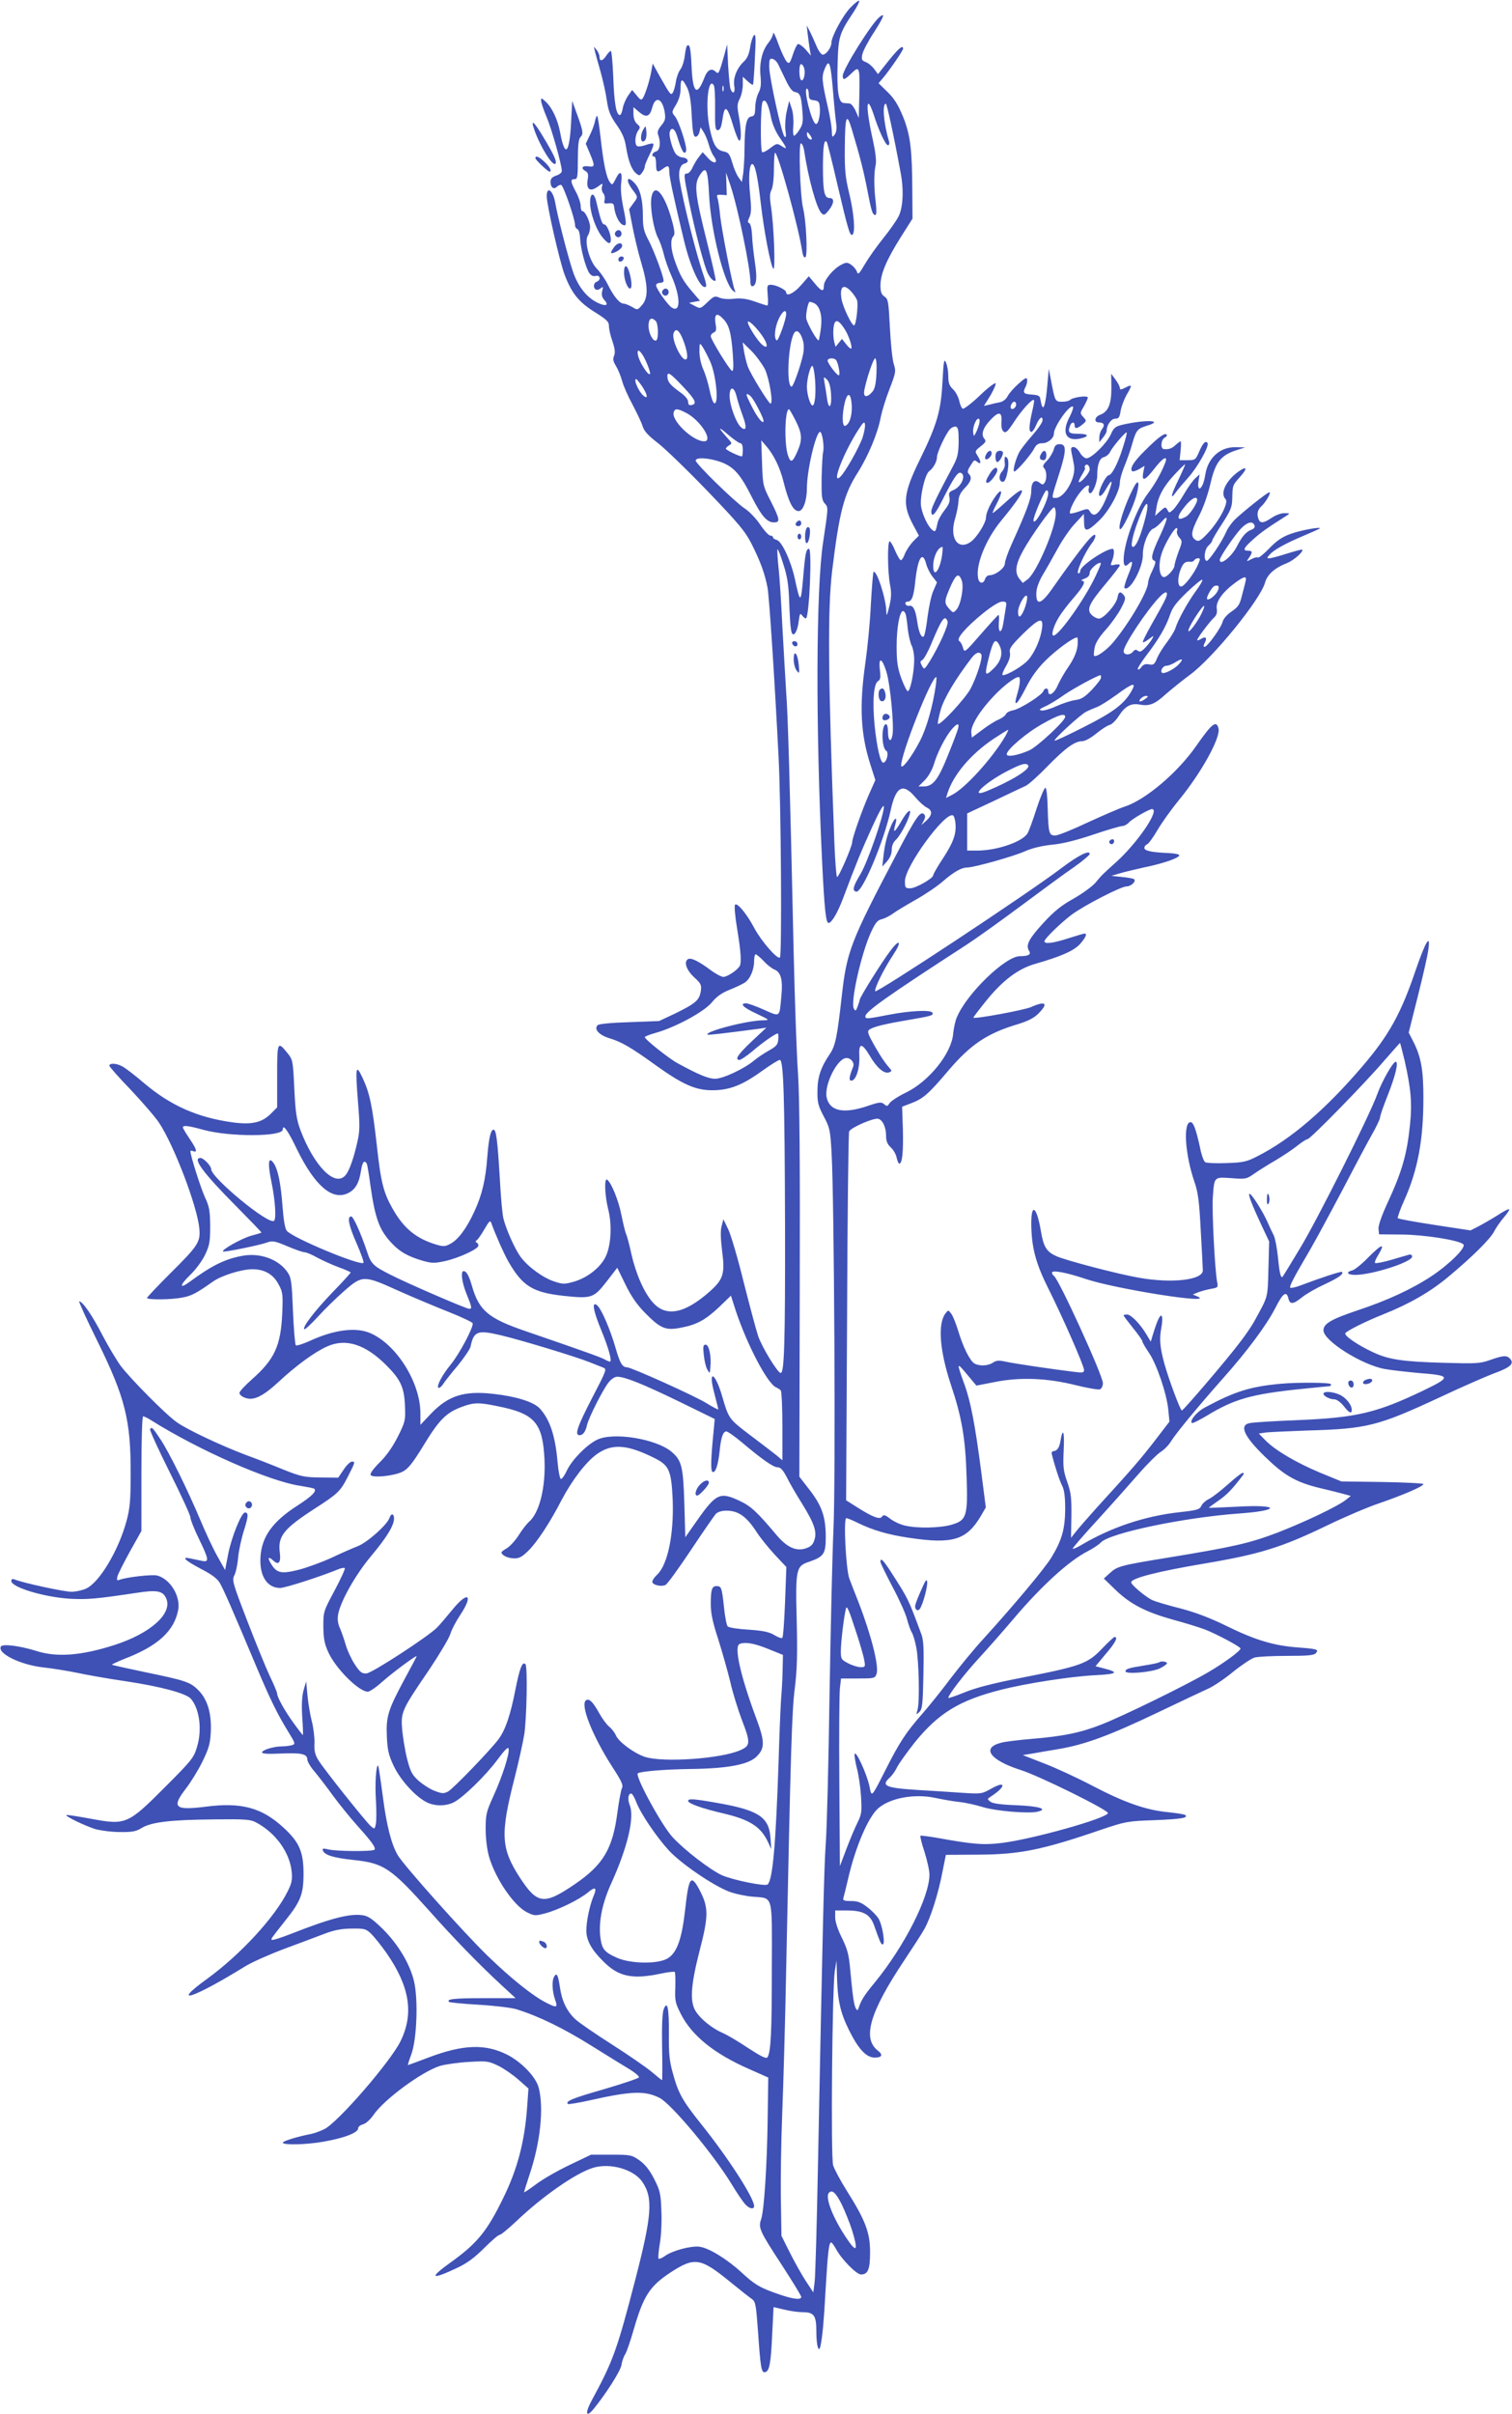 <?xml version="1.0" standalone="no"?>
<!DOCTYPE svg PUBLIC "-//W3C//DTD SVG 20010904//EN"
 "http://www.w3.org/TR/2001/REC-SVG-20010904/DTD/svg10.dtd">
<svg version="1.0" xmlns="http://www.w3.org/2000/svg"
 width="802pt" height="1280pt" viewBox="0 0 802 1280"
 preserveAspectRatio="xMidYMid meet">
<g transform="translate(0,1280) scale(0.1,-0.1)"
fill="#3f51b5" stroke="none">
<path d="M4512 12761 c-41 -42 -102 -155 -102 -188 0 -25 -28 -63 -46 -63 -8
0 -23 21 -34 48 -11 26 -27 61 -35 77 l-16 30 5 -45 c3 -25 8 -61 11 -80 l6
-35 -29 34 c-17 18 -35 30 -40 27 -6 -3 -18 -29 -27 -57 -15 -45 -19 -49 -32
-36 -8 8 -28 50 -44 93 -15 44 -28 69 -28 57 -1 -12 -12 -34 -25 -50 -33 -40
-49 -106 -42 -176 4 -44 2 -66 -11 -90 -9 -18 -17 -52 -17 -77 -1 -38 -4 -45
-22 -48 -25 -4 -34 -46 -35 -176 0 -45 -4 -101 -7 -126 l-7 -45 -18 25 c-10
14 -25 49 -33 78 -14 46 -20 54 -46 59 -39 8 -55 35 -74 124 -24 114 -8 275
22 227 5 -7 8 -64 7 -125 -1 -88 1 -113 12 -113 16 0 21 13 30 75 10 61 25 47
54 -52 12 -40 26 -75 31 -78 13 -8 13 53 -1 129 -10 53 -9 66 5 93 9 18 16 51
16 74 l0 42 25 -23 c14 -13 27 -22 29 -19 2 2 7 65 10 139 6 106 5 132 -5 123
-6 -6 -16 -35 -20 -64 -6 -37 -16 -60 -35 -77 -36 -34 -57 -88 -49 -129 6 -35
-8 -46 -20 -15 -4 9 -9 66 -13 127 l-5 110 -16 -60 c-26 -92 -30 -100 -43 -87
-24 24 -46 13 -63 -33 -39 -100 -61 -77 -67 67 -4 92 -10 119 -24 105 -4 -3
-9 -28 -12 -54 -3 -26 -13 -58 -23 -71 -10 -13 -21 -43 -24 -66 -4 -24 -11
-49 -16 -57 -11 -16 -13 -13 -71 89 l-36 65 -7 -39 c-8 -48 -32 -124 -45 -144
-8 -13 -14 -10 -33 14 l-24 29 -22 -31 c-12 -18 -25 -48 -28 -67 -3 -19 -10
-35 -15 -35 -19 0 -30 61 -35 198 -3 78 -9 142 -13 142 -4 0 -15 -11 -24 -25
-19 -29 -36 -33 -36 -7 0 10 -7 27 -16 38 -15 19 -15 19 -10 -1 2 -11 16 -60
30 -110 14 -49 30 -121 35 -159 8 -55 18 -80 51 -127 31 -44 44 -74 51 -120
12 -73 29 -119 54 -139 15 -13 19 -12 31 5 8 10 14 25 14 32 0 8 12 36 26 64
14 28 23 54 19 57 -3 3 -21 0 -40 -7 -19 -7 -39 -9 -45 -6 -15 9 -12 57 4 81
13 18 13 22 -5 37 -12 11 -19 30 -19 53 l0 36 30 -26 c38 -32 57 -25 70 25 17
63 54 47 66 -27 5 -34 2 -45 -19 -70 -17 -21 -22 -34 -16 -49 15 -40 10 -82
-11 -88 -20 -5 -28 -27 -10 -27 6 0 10 -18 10 -40 0 -43 6 -48 36 -25 28 21
34 18 34 -16 0 -27 24 -140 78 -364 36 -150 93 -268 117 -244 3 3 -2 26 -10
50 -39 109 -109 386 -130 511 -8 50 2 85 27 91 26 7 18 30 -12 32 -12 1 -29
10 -37 21 -16 23 -35 90 -31 111 6 31 26 24 38 -14 20 -66 32 -93 41 -93 5 0
9 7 9 16 0 32 -40 152 -59 176 -19 23 -19 24 5 63 16 28 24 55 24 88 0 54 9
54 36 0 12 -27 20 -72 23 -148 5 -87 9 -110 21 -110 8 0 17 11 20 25 l6 25 16
-25 c9 -14 21 -43 27 -65 6 -22 17 -49 25 -60 32 -43 2 -50 -33 -8 l-24 26
-19 -24 c-11 -13 -26 -39 -34 -56 -8 -18 -21 -33 -29 -33 -20 0 -19 -6 10
-151 31 -154 81 -343 100 -380 15 -29 33 -44 41 -36 2 2 -19 96 -47 208 -62
248 -68 301 -39 347 35 56 44 38 51 -99 9 -190 80 -473 127 -511 14 -11 15
-10 8 7 -14 38 -67 310 -76 390 -4 44 -11 88 -15 97 -5 14 -1 17 22 15 l28 -2
-2 60 -2 60 24 -70 c39 -117 105 -436 105 -507 0 -18 5 -28 12 -26 21 7 25 43
12 128 -7 47 -14 111 -15 144 -2 34 -8 60 -15 63 -9 3 -9 10 1 31 10 21 11 47
4 117 -10 91 -5 165 11 165 15 0 29 -67 45 -205 18 -156 53 -336 67 -350 12
-12 3 233 -13 333 -7 47 -6 68 3 85 7 13 13 59 13 110 0 48 3 87 6 87 16 0
126 -398 144 -523 4 -24 10 -35 17 -31 13 8 4 194 -12 259 -16 63 -25 345 -12
345 6 0 14 -17 17 -37 23 -151 66 -307 92 -333 13 -13 17 -12 39 15 29 37 31
65 4 65 -28 0 -35 35 -35 172 1 106 6 140 20 126 3 -3 28 -101 55 -219 58
-247 68 -281 81 -274 17 11 9 113 -16 217 -21 85 -25 127 -24 238 1 174 9 199
37 105 42 -139 63 -222 82 -320 22 -115 28 -135 43 -135 6 0 7 22 2 68 -10 80
-10 155 0 199 4 20 -1 65 -14 125 -27 121 -36 198 -24 198 5 0 17 -26 27 -57
27 -85 63 -163 76 -163 6 0 9 8 6 18 -29 98 -38 202 -17 202 5 0 42 -168 78
-365 18 -94 13 -187 -12 -235 -10 -19 -45 -70 -79 -112 -34 -42 -78 -104 -98
-138 -31 -53 -37 -59 -43 -40 -4 11 -17 27 -30 36 -21 14 -27 14 -53 0 -42
-21 -92 -82 -92 -111 0 -35 -13 -31 -49 13 l-31 37 -41 -47 c-37 -43 -79 -63
-79 -38 0 13 -54 40 -81 40 -20 0 -21 -4 -17 -55 3 -30 2 -55 -2 -55 -4 0 -33
9 -66 21 -44 15 -73 19 -111 15 -31 -4 -62 -1 -78 6 -23 10 -29 8 -63 -25 -37
-35 -37 -35 -67 -19 l-30 16 29 6 29 5 -41 48 c-48 56 -66 88 -93 165 -22 63
-24 113 -7 130 8 8 7 28 -7 79 -39 146 -95 211 -110 125 -8 -49 11 -164 34
-211 11 -20 24 -58 31 -85 6 -28 25 -82 42 -120 48 -109 49 -195 3 -168 -21
11 -85 102 -85 119 0 7 9 13 20 13 11 0 20 5 20 11 0 23 -50 157 -79 213 -26
49 -31 69 -31 130 0 85 -14 143 -43 174 -41 45 -51 18 -12 -34 30 -40 30 -38
3 -74 l-21 -29 18 -93 c10 -51 30 -137 46 -190 37 -123 38 -187 5 -225 -24
-28 -25 -28 -54 -10 -17 9 -36 17 -44 17 -21 0 -52 37 -83 99 -14 29 -41 68
-59 86 -39 39 -68 144 -48 176 7 10 12 30 12 44 0 30 -26 85 -40 85 -6 0 -10
12 -10 28 0 15 -11 48 -25 74 -30 56 -31 68 -7 68 15 0 17 12 17 105 0 70 4
108 13 117 17 17 16 30 -15 116 l-28 77 -6 -118 c-9 -165 -33 -185 -58 -49
-13 69 -43 133 -80 166 -19 17 -21 18 -21 2 0 -9 13 -48 29 -86 27 -63 81
-254 81 -287 0 -8 -13 -19 -30 -24 -22 -8 -30 -17 -30 -34 0 -28 17 -42 33
-26 6 6 16 11 23 11 11 0 74 -180 74 -213 0 -10 6 -20 13 -22 7 -3 13 -25 14
-50 2 -51 28 -150 48 -182 10 -14 21 -20 35 -16 24 6 29 -22 5 -31 -17 -6 -20
-32 -5 -41 6 -4 18 -1 26 6 13 11 14 9 8 -15 -4 -19 -1 -33 11 -46 25 -27 12
-36 -27 -19 -62 26 -113 88 -141 175 -27 82 -80 289 -92 359 -11 65 -45 91
-45 35 0 -47 68 -345 95 -417 37 -98 76 -146 160 -198 64 -40 75 -51 75 -74 0
-16 8 -52 19 -82 13 -39 15 -60 8 -76 -7 -17 -5 -29 11 -55 11 -18 25 -53 32
-78 6 -25 31 -81 55 -125 23 -44 48 -96 54 -116 8 -26 30 -49 79 -87 37 -28
156 -143 264 -255 170 -177 202 -216 236 -284 45 -89 69 -155 83 -228 9 -48
37 -469 59 -905 13 -254 18 -1045 7 -1057 -13 -12 -98 85 -136 156 -39 74 -90
136 -102 124 -5 -5 0 -63 11 -128 21 -127 24 -184 12 -200 -16 -23 -66 -55
-85 -55 -11 0 -44 18 -73 40 -58 43 -100 64 -115 54 -23 -14 -8 -58 32 -95 38
-35 41 -41 36 -76 -8 -47 -28 -64 -136 -117 l-85 -40 -158 -6 c-98 -3 -161 -9
-168 -16 -21 -21 7 -52 62 -69 63 -19 113 -47 247 -144 141 -101 210 -132 299
-132 90 0 158 26 262 101 46 33 89 60 96 60 20 0 26 -184 28 -887 1 -615 -4
-773 -23 -773 -16 0 -100 137 -120 197 -11 33 -45 161 -76 283 -30 123 -67
248 -81 279 l-27 56 -9 -35 c-7 -24 -6 -65 2 -131 16 -121 7 -152 -62 -214
-135 -121 -236 -141 -306 -60 -46 51 -90 153 -113 256 -11 51 -24 99 -29 108
-4 9 -15 54 -24 99 -15 77 -54 173 -76 187 -16 10 -12 -85 6 -157 22 -86 15
-202 -18 -260 -30 -54 -95 -104 -164 -124 -50 -14 -58 -14 -104 1 -61 20 -141
79 -179 131 -30 41 -77 146 -91 204 -5 19 -14 115 -19 213 -12 199 -19 257
-33 257 -15 0 -25 -43 -33 -140 -9 -126 -28 -206 -70 -296 -41 -89 -86 -149
-128 -170 -25 -14 -37 -14 -71 -4 -108 32 -174 86 -233 190 -49 86 -63 141
-84 334 -24 213 -38 280 -76 361 -36 77 -39 59 -24 -131 10 -121 10 -152 -4
-211 -19 -85 -43 -153 -63 -175 -55 -64 -166 48 -239 241 -20 55 -26 93 -32
219 -7 149 -8 153 -37 189 -52 64 -54 61 -54 -122 l0 -167 -33 -33 c-48 -48
-102 -60 -205 -46 -186 26 -327 89 -467 207 -49 42 -101 82 -117 90 -32 17
-68 18 -68 3 0 -5 51 -63 113 -127 61 -65 130 -144 151 -176 79 -119 202 -442
213 -558 7 -74 -4 -91 -157 -243 -66 -66 -120 -123 -120 -127 0 -11 128 -10
188 2 48 9 73 22 162 85 46 32 151 65 209 65 64 0 111 -27 139 -81 22 -40 23
-53 19 -154 -8 -172 -41 -243 -161 -349 -36 -32 -66 -64 -66 -72 0 -8 12 -19
28 -25 46 -18 94 5 180 84 92 86 192 159 258 188 99 44 202 11 313 -100 76
-76 95 -117 99 -216 3 -77 2 -83 -38 -163 -28 -55 -61 -102 -97 -137 -32 -32
-52 -59 -47 -66 10 -17 126 -5 170 18 29 15 53 45 110 138 82 135 119 173 200
204 67 25 91 26 192 5 198 -39 240 -87 250 -281 7 -150 -27 -287 -84 -334 -9
-8 -33 -38 -52 -68 -18 -29 -47 -60 -63 -70 -16 -9 -29 -19 -29 -22 0 -15 32
-31 65 -32 28 -1 43 7 76 39 46 44 117 152 177 269 56 106 129 202 187 244 81
58 161 53 308 -21 76 -38 88 -65 95 -220 7 -183 -26 -345 -83 -398 -14 -13
-25 -29 -25 -37 0 -17 46 -28 70 -17 10 5 70 88 134 184 64 96 124 183 133
193 10 10 31 17 55 17 65 0 108 -31 163 -116 18 -28 61 -81 94 -117 l62 -66
-7 -186 c-4 -102 -10 -188 -15 -190 -4 -3 -24 4 -43 16 -27 16 -61 23 -136 28
-54 3 -104 11 -110 17 -6 6 -15 53 -20 103 -11 104 -14 111 -40 111 -24 0 -30
-19 -30 -96 0 -48 10 -96 40 -187 21 -67 50 -169 64 -227 13 -58 41 -146 60
-197 48 -124 47 -139 -7 -163 -103 -46 -414 -67 -508 -35 -58 20 -137 79 -152
113 -6 15 -22 35 -35 46 -13 10 -37 42 -53 71 -34 61 -53 80 -70 70 -34 -21
33 -189 139 -354 49 -75 59 -97 51 -112 -5 -10 -16 -68 -24 -128 -25 -194 -75
-278 -225 -381 -166 -113 -200 -108 -295 38 -98 153 -102 227 -25 527 21 83
44 186 51 230 13 89 18 359 6 371 -16 16 -30 -18 -53 -134 -27 -138 -53 -213
-89 -263 -44 -59 -241 -263 -268 -278 -23 -12 -32 -12 -71 3 -25 9 -63 34 -86
54 -35 32 -43 48 -61 117 -11 44 -22 114 -26 155 -7 93 -3 102 143 316 56 84
107 169 113 191 6 21 29 65 51 98 74 111 42 132 -42 28 -31 -38 -67 -80 -81
-94 -50 -49 -343 -240 -373 -242 -24 -2 -34 6 -61 46 -18 27 -40 74 -49 105
-9 31 -23 71 -31 89 -10 21 -14 45 -10 70 11 69 92 213 176 313 82 98 121 161
121 199 0 26 -16 28 -24 3 -12 -37 -119 -132 -170 -151 -28 -11 -90 -38 -138
-61 -48 -22 -126 -51 -172 -63 -95 -24 -119 -19 -150 34 -19 32 -12 38 15 13
28 -25 40 -8 33 45 -11 85 21 125 181 229 129 83 140 94 181 174 39 77 39 78
20 78 -8 0 -28 -19 -43 -42 l-29 -43 -95 1 c-85 1 -103 5 -194 41 -55 23 -145
58 -200 78 -130 49 -311 134 -366 173 -56 38 -246 230 -299 300 -21 29 -65
102 -96 161 -53 104 -106 181 -124 181 -4 0 39 -95 97 -212 147 -298 177 -419
176 -703 0 -142 -4 -183 -22 -250 -42 -155 -143 -325 -214 -358 -19 -9 -55
-17 -79 -17 -38 0 -252 46 -300 65 -12 5 -18 2 -18 -8 0 -33 171 -85 310 -94
92 -5 140 -1 353 31 109 17 140 11 158 -28 37 -80 -82 -187 -276 -249 -175
-56 -306 -66 -415 -30 -84 26 -176 38 -185 23 -22 -36 102 -97 223 -111 48 -5
128 -18 177 -28 50 -11 169 -32 265 -46 186 -28 317 -64 342 -92 47 -54 61
-167 32 -259 -16 -54 -30 -71 -164 -205 -202 -203 -212 -207 -396 -173 -70 13
-129 22 -132 20 -6 -7 96 -56 152 -74 28 -8 87 -16 131 -16 66 -1 86 3 116 21
50 32 158 44 384 46 169 2 194 0 225 -17 102 -55 176 -157 187 -259 4 -44 1
-62 -22 -107 -68 -137 -251 -335 -426 -462 -200 -145 -75 -105 200 65 35 22
130 64 210 94 80 30 178 66 216 81 51 19 90 26 142 26 66 1 74 -1 102 -28 17
-17 54 -63 82 -103 123 -178 145 -321 73 -467 -54 -109 -331 -429 -403 -465
-20 -10 -52 -22 -71 -26 -74 -14 -150 -38 -150 -46 0 -14 126 -11 215 5 114
20 185 48 185 72 0 8 11 16 25 20 15 4 39 25 56 50 57 83 257 230 353 260 28
8 97 18 153 21 96 6 105 4 157 -21 30 -15 78 -48 107 -74 l52 -46 -7 -98 c-13
-182 -51 -329 -127 -483 -86 -177 -139 -241 -280 -342 -117 -84 -103 -94 38
-27 51 24 91 54 141 104 38 38 75 70 82 70 7 0 44 31 84 68 143 137 322 261
413 288 91 27 215 -9 260 -75 58 -85 51 -177 -38 -521 -97 -374 -118 -430
-230 -637 -37 -67 -32 -96 8 -48 65 79 143 201 149 234 3 20 12 46 20 58 8 12
28 71 45 130 52 180 85 231 196 304 128 83 159 78 318 -52 50 -41 101 -81 113
-89 19 -14 22 -28 32 -165 14 -201 18 -227 38 -223 23 4 31 46 38 204 l7 141
56 -13 c31 -8 75 -14 98 -14 61 0 73 -17 73 -103 0 -79 14 -120 23 -71 10 51
17 125 27 309 11 185 17 235 29 235 3 0 15 -16 26 -36 29 -54 108 -134 132
-134 37 0 48 27 48 119 0 103 -25 169 -123 324 -34 54 -67 116 -73 136 -13 45
-5 940 9 1031 l9 55 2 -70 c3 -141 17 -204 65 -301 50 -100 91 -144 136 -144
39 0 45 15 15 38 -82 65 -41 204 141 477 44 66 92 140 106 165 33 57 75 189
97 305 l18 90 169 1 c222 1 339 24 654 132 131 44 140 46 287 51 141 6 176 12
160 27 -4 4 -44 10 -89 15 -118 11 -231 50 -403 140 -82 43 -199 97 -260 120
l-110 43 50 8 c28 5 91 16 140 24 138 23 273 73 522 192 126 60 248 118 273
129 25 11 84 50 130 88 46 37 97 71 114 76 17 5 94 9 172 9 113 0 144 3 154
15 16 19 8 22 -99 30 -127 10 -222 39 -368 110 -91 45 -167 74 -249 96 -65 16
-132 36 -150 44 -32 13 -114 81 -114 95 0 22 142 58 385 99 297 50 413 86 655
203 91 44 215 97 275 117 125 43 235 90 235 102 0 4 -98 9 -217 11 l-218 3
-112 46 c-127 53 -241 120 -292 173 l-34 35 34 5 c19 3 120 7 224 11 316 9
373 23 704 177 119 56 250 113 291 128 81 30 102 49 81 74 -18 21 -36 20 -107
-5 -54 -19 -74 -20 -244 -15 -220 6 -294 17 -377 56 -80 37 -155 88 -147 101
8 13 108 63 201 100 138 55 248 118 344 198 125 104 224 201 245 243 9 18 32
51 50 72 19 22 32 42 29 44 -3 3 -31 -11 -62 -32 -32 -20 -77 -46 -100 -58
l-43 -22 -190 29 c-105 16 -193 32 -196 36 -2 4 13 48 35 96 71 159 101 318
101 542 0 147 -12 217 -54 299 l-24 47 49 195 c27 107 52 217 55 244 13 90
-14 46 -67 -108 -77 -228 -141 -344 -280 -507 -198 -232 -382 -390 -560 -480
-56 -29 -75 -33 -164 -36 -55 -2 -106 0 -113 5 -7 5 -20 40 -27 78 -21 96 -35
134 -50 134 -40 0 -30 -169 20 -315 20 -57 26 -105 34 -260 6 -104 11 -200 11
-211 0 -51 -163 -70 -338 -39 -111 19 -385 91 -438 114 -53 24 -69 49 -83 134
-22 129 -51 152 -51 39 1 -124 23 -208 87 -337 78 -155 193 -417 193 -439 0
-14 -7 -16 -52 -10 -115 14 -319 44 -363 54 -37 8 -50 7 -68 -5 -25 -17 -70
-20 -98 -5 -24 14 -60 85 -87 175 -12 39 -28 79 -37 90 -15 20 -15 20 -30 1
-42 -55 -31 -197 28 -376 59 -175 78 -287 84 -490 7 -209 0 -231 -78 -254 -60
-18 -182 -21 -249 -5 -24 5 -60 22 -78 36 -27 21 -36 23 -43 12 -11 -18 -49
-4 -131 48 l-60 38 5 970 c2 534 7 977 11 986 9 20 128 72 153 67 24 -4 43
-45 43 -91 0 -28 7 -44 25 -61 14 -13 28 -37 31 -55 4 -17 10 -31 14 -31 16 0
22 65 19 183 l-4 119 47 18 c64 24 92 48 197 172 120 141 207 199 371 248 52
16 84 32 107 55 56 56 40 70 -39 35 -37 -16 -297 -64 -305 -56 -2 1 28 40 65
86 89 111 172 174 265 200 139 40 205 70 237 106 29 34 38 54 23 54 -5 0 -43
-11 -86 -25 -81 -26 -127 -32 -127 -16 0 14 86 97 144 141 66 49 262 150 291
150 24 0 52 26 41 38 -4 4 -33 9 -64 12 l-57 6 40 12 c22 7 81 21 130 32 104
21 190 51 190 65 0 6 -27 11 -60 12 -88 4 -125 12 -125 27 0 8 6 16 14 19 8 3
33 37 55 75 22 38 74 111 116 162 118 144 221 331 208 378 -11 45 -35 26 -118
-93 -99 -142 -267 -284 -377 -321 -29 -9 -118 -48 -199 -85 -80 -38 -157 -69
-172 -69 -33 0 -36 12 -40 148 -1 57 -6 103 -12 105 -5 1 -26 -47 -46 -108
-19 -60 -41 -120 -48 -132 -24 -45 -161 -93 -268 -93 l-53 0 0 98 0 99 143 67
c78 37 153 73 167 79 14 6 66 52 115 103 97 99 146 134 185 134 15 0 46 17 74
40 27 22 59 43 71 46 13 3 35 25 50 49 33 51 64 68 111 59 51 -9 79 2 137 55
30 26 88 73 130 104 122 90 373 399 397 488 12 43 51 78 118 104 36 15 89 62
79 71 -1 2 -38 -8 -80 -21 -43 -14 -85 -25 -94 -25 -14 0 -14 2 2 20 24 26 84
59 181 100 43 18 81 35 84 38 11 11 -106 -10 -158 -30 -41 -15 -72 -36 -109
-75 -29 -30 -56 -52 -61 -49 -5 3 -21 -1 -35 -9 -27 -14 -27 -14 -12 8 20 29
19 37 -5 37 -31 0 -24 15 28 61 40 36 71 58 178 126 17 11 16 12 -12 12 -18 1
-47 -10 -68 -24 -43 -29 -61 -31 -70 -9 -11 29 -6 51 15 70 24 22 53 74 42 74
-10 0 -136 -100 -181 -143 -19 -18 -40 -48 -48 -67 -23 -54 -95 -160 -105
-154 -17 10 -9 64 11 81 11 10 20 22 20 27 0 5 24 46 53 90 44 68 52 87 53
130 2 74 1 72 40 116 42 46 39 62 -5 31 -69 -49 -101 -117 -70 -148 17 -17
-32 -112 -91 -176 -41 -44 -51 -50 -67 -41 -29 18 -26 45 15 125 24 45 48 114
62 173 26 114 54 151 135 178 l50 16 -50 1 c-84 2 -148 -57 -162 -146 -3 -21
-10 -46 -15 -55 -15 -31 -27 -20 -21 20 l6 37 -22 -20 c-13 -11 -40 -49 -61
-85 -21 -36 -47 -73 -58 -83 -20 -18 -21 -18 -30 0 -10 17 -12 16 -38 -7 l-27
-25 7 43 c9 61 40 117 99 179 27 29 51 52 53 51 1 -2 -15 -39 -36 -83 -39 -79
-45 -111 -13 -65 10 14 39 48 65 77 50 56 113 167 103 184 -10 15 -25 0 -45
-47 -18 -42 -21 -44 -61 -44 l-42 0 5 50 c3 28 3 50 0 50 -3 0 -15 -9 -26 -19
-20 -19 -37 -25 -63 -22 -19 2 -15 49 4 60 10 5 15 13 11 17 -11 10 -45 -15
-115 -85 -60 -59 -82 -95 -68 -109 3 -4 20 1 36 10 l30 18 -7 -35 c-9 -51 9
-44 59 20 45 59 74 74 57 30 -20 -52 -54 -112 -91 -161 -61 -80 -129 -265
-129 -352 0 -34 8 -40 28 -20 23 23 22 1 -4 -61 -14 -35 -23 -66 -20 -68 26
-26 99 106 98 176 -1 52 29 128 55 138 10 3 30 20 45 37 38 44 34 18 -12 -81
-42 -90 -48 -119 -27 -126 9 -3 6 -16 -10 -51 -13 -25 -23 -54 -23 -64 0 -44
-97 -211 -183 -315 -37 -45 -93 -84 -104 -74 -2 3 -1 22 3 42 4 25 24 57 59
96 29 32 65 83 81 113 24 46 26 56 15 70 -19 23 -28 20 -34 -14 -8 -37 -73
-110 -98 -110 -11 0 -28 9 -39 20 -28 28 -14 59 75 165 41 49 75 93 75 98 0 5
-12 6 -26 3 -23 -6 -25 -4 -19 11 15 34 18 73 6 73 -37 0 -171 -91 -171 -116
0 -8 -4 -14 -10 -14 -16 0 33 110 71 159 11 13 19 31 19 39 0 32 -67 -49 -228
-278 -60 -86 -88 -93 -85 -22 0 22 14 60 34 94 19 31 54 94 79 139 25 46 66
106 92 133 l47 51 1 -42 c0 -56 15 -55 78 5 54 51 112 156 112 205 0 15 11 53
24 85 13 31 32 84 41 117 21 74 28 82 76 97 98 29 1 35 -123 7 -43 -10 -50
-16 -66 -52 -21 -47 -102 -127 -129 -127 -10 0 -26 14 -35 30 -9 17 -25 30
-34 30 -13 0 -15 -6 -10 -32 4 -18 10 -48 13 -66 11 -64 -50 -172 -97 -172
-24 0 -26 -10 22 141 35 112 34 144 -1 144 -19 0 -26 -7 -32 -29 -5 -16 -20
-42 -35 -58 -22 -22 -25 -31 -16 -40 14 -14 16 -57 3 -77 -8 -12 -12 -12 -25
-2 -27 23 -46 6 -46 -41 0 -42 -24 -106 -104 -283 -20 -44 -36 -90 -36 -103 0
-24 -50 -62 -82 -62 -9 0 -20 -9 -23 -20 -9 -28 -32 -25 -37 5 -14 70 42 207
123 305 135 163 148 211 26 100 -36 -33 -68 -60 -71 -60 -3 0 6 21 19 46 31
58 34 90 4 54 -31 -39 -59 -97 -59 -123 0 -30 -51 -111 -84 -132 -67 -44 -111
25 -80 125 9 30 17 72 18 92 1 27 10 46 34 71 33 34 39 56 21 74 -11 11 -7 22
20 62 8 12 12 12 25 2 21 -18 21 2 1 33 -15 23 -14 25 16 49 28 22 31 28 20
41 -19 22 -7 59 34 101 43 46 61 42 57 -12 -2 -25 2 -44 11 -51 12 -10 22 0
55 50 40 62 98 126 106 117 3 -2 -2 -31 -10 -64 -16 -72 -18 -105 -3 -105 5 0
16 15 24 34 17 41 35 55 35 28 0 -11 -25 -47 -55 -81 -30 -34 -61 -74 -69 -89
-20 -38 -36 -102 -26 -102 12 0 89 89 106 123 11 20 22 27 43 27 29 0 61 26
61 51 0 37 83 155 101 143 4 -2 -3 -25 -16 -51 -45 -84 -24 -133 51 -119 54
11 51 26 -5 26 -52 0 -59 7 -45 44 8 20 24 21 24 1 0 -20 13 -19 41 4 23 19
23 20 5 40 -18 20 -18 21 3 56 11 20 21 41 21 47 0 13 -80 2 -95 -13 -5 -5
-24 -9 -41 -9 -37 0 -38 2 -58 107 l-13 68 -8 -90 c-8 -93 -19 -134 -29 -105
-3 8 -6 24 -8 35 -2 16 -12 21 -46 23 -44 3 -49 10 -31 43 5 11 9 28 7 37 -2
13 -12 8 -46 -23 -24 -21 -50 -51 -57 -65 -9 -17 -25 -30 -43 -33 -16 -3 -42
-9 -56 -13 l-27 -6 36 58 c19 33 30 61 25 62 -6 2 -45 -28 -86 -68 -41 -39
-81 -69 -87 -67 -6 2 -15 21 -19 42 -5 21 -19 48 -33 61 -19 18 -25 33 -25 68
0 25 -5 57 -12 73 -10 24 -13 12 -19 -102 -8 -154 -29 -226 -119 -410 -89
-181 -95 -239 -37 -347 l31 -58 -32 -32 c-17 -19 -36 -48 -43 -66 -6 -17 -15
-32 -21 -32 -5 0 -18 23 -30 50 -11 28 -25 50 -29 50 -13 0 -11 -166 2 -231 8
-42 7 -67 -4 -114 -13 -52 -15 -56 -16 -25 -2 69 -52 222 -68 207 -2 -3 -9
-81 -14 -174 -4 -92 -18 -231 -29 -308 -33 -231 -25 -378 27 -540 l26 -81 -33
-74 c-39 -89 -90 -234 -90 -256 0 -21 -70 -184 -80 -184 -4 0 -10 78 -14 173
-34 889 -37 1244 -12 1452 38 311 62 404 136 520 56 89 107 211 122 295 6 30
26 96 46 147 34 88 35 95 22 135 -7 24 -16 110 -20 193 -7 137 -9 150 -29 163
-16 11 -21 24 -21 61 1 60 32 133 108 254 l62 98 -1 147 c-1 219 -10 296 -49
393 -26 63 -46 96 -82 131 l-48 47 24 28 c36 43 106 145 106 155 0 22 -24 2
-76 -63 l-57 -72 -20 27 c-11 15 -31 32 -45 37 -21 8 -24 14 -18 41 3 17 31
70 61 116 53 82 63 109 29 81 -44 -37 -194 -277 -194 -311 0 -25 9 -23 47 14
42 41 44 33 41 -118 l-3 -119 -17 38 c-9 20 -23 37 -30 38 -7 1 -22 2 -33 3
-28 2 -37 63 -32 216 4 136 9 153 85 267 19 29 32 56 29 59 -3 3 -23 -12 -45
-35z m-385 -301 c7 -14 25 -52 41 -85 20 -42 35 -61 49 -63 27 -4 33 -21 39
-102 5 -54 2 -71 -15 -97 -11 -18 -25 -33 -29 -33 -5 0 -7 24 -4 54 2 30 -1
71 -9 92 l-13 39 -13 -55 c-7 -30 -10 -75 -7 -100 5 -34 3 -42 -5 -34 -15 14
-81 316 -81 372 0 36 3 43 17 40 10 -2 23 -14 30 -28z m292 -150 c6 -74 14
-151 17 -170 3 -22 0 -42 -9 -54 -12 -17 -14 -15 -15 22 -1 22 -10 78 -21 124
-32 140 -34 162 -16 204 23 56 31 34 44 -126z m-154 129 c9 -26 -2 -72 -15
-64 -13 8 -13 85 -1 85 5 0 13 -9 16 -21z m-428 -121 c-3 -7 -5 -2 -5 12 0 14
2 19 5 13 2 -7 2 -19 0 -25z m453 -17 c0 -25 4 -30 28 -33 22 -2 28 -9 30 -32
5 -43 -7 -98 -21 -93 -22 7 -67 187 -47 187 5 0 10 -13 10 -29z m-201 -121 c7
-37 25 -78 46 -109 42 -60 43 -67 10 -45 -23 15 -26 14 -59 -11 -19 -15 -39
-25 -43 -22 -11 7 -9 250 2 267 13 21 31 -11 44 -80z m217 -118 c-9 -8 -26 10
-26 26 1 15 2 15 15 -2 8 -11 13 -21 11 -24z m209 -808 c13 -14 27 -35 31 -46
7 -24 -4 -126 -15 -133 -11 -6 -58 92 -67 137 -12 69 10 87 51 42z m-200 -60
c32 -13 47 -62 40 -128 -4 -33 -10 -65 -12 -70 -6 -9 -57 79 -66 113 -5 20 9
91 18 91 2 0 11 -3 20 -6z m-145 -58 c0 -30 -42 -146 -50 -141 -16 10 -11 67
10 113 19 41 40 56 40 28z m-332 -29 c30 -32 41 -75 49 -186 5 -69 3 -92 -5
-87 -16 10 -112 167 -112 183 0 8 7 16 16 20 13 5 15 15 9 49 -7 51 8 59 43
21z m-360 -9 c14 -14 16 -94 3 -103 -16 -9 -41 37 -41 77 0 39 15 49 38 26z
m579 -101 c17 -33 11 -46 -13 -26 -28 23 -83 112 -77 123 7 11 67 -54 90 -97z
m420 63 c23 -33 46 -100 38 -108 -3 -3 -15 7 -27 23 l-22 28 -17 -21 -17 -21
-6 22 c-8 29 -8 81 0 102 9 22 25 14 51 -25z m-858 -52 c23 -54 33 -106 21
-113 -23 -14 -80 105 -67 139 11 27 27 18 46 -26z m640 -14 c6 -20 6 -50 0
-76 -13 -60 -51 -168 -60 -168 -29 0 -19 223 12 282 14 25 35 8 48 -38z m-492
-111 c31 -68 47 -229 22 -221 -7 2 -18 33 -25 69 -7 35 -22 84 -33 109 -12 26
-21 66 -21 95 0 48 1 49 16 27 8 -12 27 -48 41 -79z m290 -40 c23 -48 46 -183
30 -183 -10 0 -108 160 -121 198 -7 20 -16 57 -20 82 l-7 45 46 -45 c25 -25
57 -69 72 -97z m-631 42 c14 -30 24 -61 22 -67 -6 -16 -55 58 -63 95 -12 48
15 30 41 -28z m1010 4 c12 -20 22 -79 13 -79 -11 0 -59 64 -59 78 0 15 37 16
46 1z m213 -68 c-3 -60 -9 -84 -23 -100 -30 -33 -49 -27 -41 12 13 65 48 167
57 167 6 0 9 -32 7 -79z m-326 -31 c6 -73 0 -140 -13 -140 -12 0 -30 59 -30
99 0 43 18 111 29 111 4 0 11 -31 14 -70z m-699 -41 c66 -70 75 -91 43 -97
-12 -2 -17 3 -17 17 0 14 -17 34 -49 56 -48 35 -61 52 -61 81 0 26 17 14 84
-57z m784 -37 c5 -74 -13 -91 -22 -20 -4 28 -10 65 -13 82 -5 30 -5 30 13 14
12 -12 19 -37 22 -76z m-1003 41 c29 -44 35 -73 9 -52 -26 21 -56 89 -39 89 2
0 16 -17 30 -37z m502 -55 c6 -24 20 -69 32 -101 24 -64 20 -88 -10 -61 -25
23 -59 116 -59 164 0 54 24 52 37 -2z m80 -5 c20 -26 63 -110 63 -124 0 -23
-32 15 -61 73 -16 31 -29 60 -29 63 0 11 13 4 27 -12z m531 -44 c2 -54 -12
-99 -35 -107 -17 -5 -17 62 -2 124 15 59 33 51 37 -17z m872 7 c0 -16 -18 -31
-27 -22 -8 8 5 36 17 36 5 0 10 -6 10 -14z m-1751 -45 c76 -39 147 -151 96
-151 -61 0 -178 113 -161 156 7 19 20 18 65 -5z m581 -41 c35 -70 37 -101 10
-163 -27 -61 -36 -64 -51 -20 -20 62 -16 243 6 243 3 0 18 -27 35 -60z m974
-17 c-4 -16 -12 -37 -18 -48 -10 -20 -11 -20 -14 1 -4 26 14 74 28 74 6 0 8
-11 4 -27z m-618 -71 c-19 -56 -96 -192 -122 -213 -45 -37 23 135 100 254 25
39 32 44 34 27 2 -11 -4 -42 -12 -68z m-649 -32 c8 0 13 -13 13 -35 0 -19 -2
-35 -5 -35 -15 0 -85 34 -85 41 0 4 8 12 18 18 16 9 15 12 -9 38 -52 58 -52
66 1 20 30 -26 60 -47 67 -47z m1158 9 c-1 -62 -6 -85 -27 -125 -92 -173 -118
-228 -118 -245 0 -37 20 -18 56 54 62 123 84 156 100 150 31 -12 3 -76 -42
-93 -19 -8 -23 -14 -18 -37 4 -22 -2 -37 -25 -67 -17 -22 -34 -51 -37 -65 -11
-52 -13 -54 -30 -40 -22 18 -50 77 -58 121 -9 48 20 174 43 190 22 16 41 51
41 75 0 23 46 122 68 146 8 10 23 16 31 15 13 -3 16 -18 16 -79z m-720 7 c4
-24 4 -52 1 -63 -3 -10 -6 -71 -8 -135 -1 -101 1 -120 17 -138 19 -21 19 -17
-9 -205 -38 -248 -40 -986 -5 -1700 12 -248 20 -320 34 -319 17 1 49 56 78
134 72 191 94 244 151 370 38 84 62 127 64 114 5 -33 -86 -297 -124 -359 -40
-67 -45 -88 -22 -93 32 -6 147 268 183 434 27 124 65 144 129 68 21 -25 49
-50 62 -56 31 -15 30 -39 -2 -69 l-27 -24 13 24 c9 17 9 26 1 34 -19 19 -44
-18 -145 -211 -246 -468 -264 -516 -291 -753 -24 -215 -34 -265 -63 -307 -48
-71 -66 -123 -66 -197 -1 -61 4 -78 33 -134 32 -59 35 -72 42 -195 14 -250 22
-1736 10 -1991 -6 -132 -15 -530 -21 -885 -5 -355 -14 -708 -20 -785 -9 -134
-15 -377 -41 -1690 -6 -319 -14 -605 -18 -635 l-7 -55 -41 62 c-22 34 -60 102
-84 150 l-44 88 -3 185 c-2 102 1 309 7 460 6 151 16 496 21 765 24 1163 30
1371 46 1495 12 97 14 176 10 355 -7 276 -4 291 66 314 78 27 88 42 88 131 0
106 -20 165 -85 249 l-55 71 2 983 c2 680 -1 1034 -9 1152 -7 94 -17 379 -23
635 -21 947 -31 1278 -40 1390 -4 63 -13 219 -20 345 -6 127 -15 270 -21 319
-5 49 -7 91 -5 93 3 3 17 -33 31 -79 21 -64 28 -110 31 -198 6 -157 11 -185
29 -170 8 7 18 35 21 63 6 45 8 48 20 32 8 -10 16 -16 20 -13 17 18 32 368 15
368 -15 0 -20 -25 -30 -143 -13 -150 -16 -151 -45 -16 -21 96 -69 199 -96 206
-11 3 -20 9 -20 14 0 5 -6 9 -14 9 -8 0 -32 26 -53 57 -21 32 -58 71 -83 87
-54 36 -260 237 -260 254 0 19 73 14 134 -8 69 -26 103 -65 162 -182 52 -103
82 -138 119 -138 35 0 32 16 -17 113 -41 80 -42 84 -46 202 l-4 120 26 -30
c39 -45 73 -113 91 -186 28 -112 52 -159 81 -159 24 0 44 56 44 122 0 95 48
298 70 298 5 0 12 -20 15 -44z m1590 -42 c-26 -83 -58 -144 -75 -144 -5 0 -19
-18 -30 -40 -37 -72 -20 -99 19 -29 31 54 36 44 11 -22 -40 -106 -75 -143 -99
-101 -9 16 -13 16 -55 1 -25 -9 -48 -14 -50 -11 -8 7 20 69 49 106 31 41 59
56 50 27 -3 -11 -1 -22 5 -26 13 -8 40 54 40 93 0 59 12 92 35 98 12 3 27 15
33 27 12 27 83 109 88 104 3 -2 -7 -40 -21 -83z m-175 -113 c0 -19 -49 -75
-58 -67 -2 3 6 21 18 40 12 20 19 36 15 36 -3 0 -3 5 0 10 9 15 25 2 25 -19z
m-220 -125 c0 -42 -69 -174 -78 -148 -5 15 58 162 69 162 5 0 9 -6 9 -14z
m790 -37 c0 -19 -40 -79 -60 -89 -50 -27 -52 -2 -4 56 34 42 64 57 64 33z
m-280 -115 c-23 -85 -45 -134 -61 -134 -14 0 -2 60 28 139 45 121 67 118 33
-5z m-470 43 c0 -76 -100 -309 -148 -348 l-27 -20 -17 21 c-27 33 -22 76 18
149 44 80 152 231 165 231 5 0 9 -15 9 -33z m1054 -62 c4 -10 -2 -19 -17 -24
-28 -11 -49 -35 -76 -88 -28 -55 -91 -105 -91 -72 0 16 76 127 113 167 33 34
61 41 71 17z m-411 -30 c-3 -9 3 -25 12 -35 17 -19 17 -22 -4 -76 -11 -31 -21
-63 -21 -72 0 -19 -39 -62 -56 -62 -26 0 -32 71 -10 132 17 49 65 128 76 128
5 0 7 -7 3 -15z m-1246 -129 c-12 -82 -47 -125 -47 -56 0 47 25 99 49 100 2 0
1 -20 -2 -44z m-84 -47 c5 -19 19 -48 33 -66 l24 -31 -19 -44 c-11 -23 -24
-86 -31 -138 -6 -52 -15 -99 -20 -104 -12 -12 -27 21 -35 79 -9 62 -21 86 -42
83 -9 -2 -18 3 -20 10 -3 6 2 12 11 12 22 0 32 26 40 100 13 130 39 175 59 99z
m1443 1 c-20 -49 -74 -120 -91 -120 -20 0 -20 49 -1 95 14 33 24 39 53 36 6
-1 14 3 18 9 3 5 12 10 20 10 12 0 12 -5 1 -30z m-545 -65 c-56 -120 -194
-315 -223 -315 -14 0 -1 48 27 95 13 22 48 69 79 104 55 64 68 90 44 92 -7 0
-1 5 15 11 18 6 27 17 27 31 0 19 47 60 59 51 2 -2 -11 -33 -28 -69z m-710
-22 c13 -35 -4 -128 -28 -156 -17 -18 -18 -18 -41 8 -25 30 -24 38 13 123 27
58 41 65 56 25z m1506 -5 c-3 -13 -12 -48 -20 -78 -11 -46 -20 -59 -54 -82
-25 -17 -44 -39 -48 -55 -8 -32 -81 -133 -96 -133 -6 0 -6 8 1 21 15 27 5 37
-20 21 -11 -7 -20 -9 -20 -6 0 10 66 97 88 118 15 13 19 26 16 49 -6 37 32 89
99 138 48 35 61 36 54 7z m-266 -55 c-44 -61 -93 -151 -106 -193 -4 -14 -24
-47 -45 -75 -21 -27 -45 -66 -53 -86 -13 -32 -19 -36 -41 -32 -19 4 -31 0 -41
-13 -7 -11 -16 -16 -20 -13 -3 4 17 36 45 73 66 86 106 155 126 216 13 39 33
65 91 121 41 39 77 68 80 65 4 -3 -13 -32 -36 -63z m118 4 c-11 -24 -47 -52
-56 -44 -7 8 25 65 39 70 22 7 28 -3 17 -26z m-285 -59 c-9 -18 -39 -72 -67
-121 -27 -48 -48 -90 -45 -92 3 -3 17 5 33 17 25 19 27 20 17 2 -5 -10 -22
-32 -36 -47 -21 -22 -30 -26 -40 -18 -10 8 -17 7 -26 -4 -17 -21 -50 -19 -50
2 0 32 120 213 189 286 41 43 54 31 25 -25z m-739 -34 c-19 -49 -35 -57 -35
-18 0 35 43 107 48 80 2 -10 -4 -38 -13 -62z m-100 4 c-3 -18 -9 -55 -13 -81
-9 -59 -28 -58 -24 1 2 23 1 42 -1 42 -3 0 -45 -46 -93 -101 -87 -100 -88
-101 -96 -74 -4 16 -13 32 -20 36 -18 11 33 71 126 147 49 39 86 62 102 62 23
0 24 -3 19 -32z m1030 -47 c-31 -55 -72 -102 -59 -65 12 32 75 127 81 121 3
-3 -7 -28 -22 -56z m-1561 12 c3 -10 8 -45 11 -78 4 -33 13 -73 21 -89 8 -16
14 -52 13 -80 -1 -66 -21 -161 -34 -161 -5 0 -21 32 -35 70 -20 57 -24 89 -24
170 0 98 16 185 34 185 5 0 11 -8 14 -17z m222 -38 c7 -16 -45 -131 -93 -209
-30 -48 -31 -48 -43 -26 -10 19 -10 24 3 31 8 5 30 44 47 86 56 134 72 156 86
118z m501 -38 c-8 -56 -37 -124 -72 -165 -26 -31 -110 -82 -136 -82 -6 0 1 21
16 46 18 31 25 54 22 72 -5 23 5 37 68 100 88 86 111 92 102 29z m188 -94 c-4
-32 -20 -67 -46 -106 -22 -31 -48 -77 -59 -102 -18 -43 -50 -62 -50 -30 0 19
-19 19 -26 0 -9 -22 -121 -93 -159 -101 -18 -3 -36 -12 -39 -20 -3 -8 -20 -21
-38 -29 -18 -7 -58 -32 -88 -55 l-55 -41 -3 26 c-5 35 46 118 119 194 51 54
112 101 132 101 11 0 8 -41 -8 -92 -22 -74 0 -57 46 34 28 56 61 102 103 144
57 57 148 124 169 124 4 0 5 -21 2 -47z m-415 8 c22 -42 12 -85 -30 -126 -46
-45 -49 -38 -26 55 24 95 35 109 56 71z m-95 -51 c9 -15 -23 -117 -57 -182
-28 -52 -162 -197 -173 -186 -3 2 4 35 14 72 17 62 78 164 165 278 22 28 41
35 51 18z m1046 -54 c-25 -26 -78 -52 -88 -43 -10 11 6 37 24 37 10 0 32 8 48
19 38 23 45 18 16 -13z m-1549 -39 c20 -66 41 -285 32 -334 -8 -44 -24 -32
-24 18 0 21 -4 39 -10 39 -26 0 -25 -125 1 -141 15 -9 2 -62 -16 -63 -15 -1
-34 81 -46 199 -12 127 -5 221 19 234 12 7 14 19 9 60 -8 71 12 63 35 -12z
m1138 -30 c0 -8 -22 -36 -48 -64 -38 -39 -56 -51 -89 -55 -22 -3 -68 -18 -101
-33 -33 -15 -68 -25 -79 -22 -14 3 -8 8 22 22 21 9 67 37 100 61 48 33 178
104 193 104 1 0 2 -6 2 -13z m-876 -39 c-16 -112 -49 -229 -85 -298 -44 -85
-98 -155 -99 -129 -1 62 160 469 186 469 2 0 1 -19 -2 -42z m1039 -30 c-39
-70 -97 -114 -252 -192 -84 -43 -155 -76 -157 -73 -7 6 139 140 167 153 13 7
38 17 55 24 18 6 65 36 105 65 87 64 108 70 82 23z m73 -43 c-26 -19 -42 -19
-26 0 7 8 20 15 29 15 13 -1 13 -3 -3 -15z m-426 -96 c0 -21 -148 -159 -191
-178 -62 -27 -119 -37 -119 -20 0 24 105 114 190 161 84 48 120 58 120 37z
m-568 -61 c-3 -13 -27 -77 -54 -143 -51 -128 -79 -165 -128 -165 l-28 0 33 33
c19 19 39 54 48 83 19 64 59 142 92 183 31 37 45 40 37 9z m249 -44 c-68 -115
-211 -273 -280 -308 l-33 -17 7 23 c31 99 123 208 243 289 41 27 76 49 79 49
3 0 -5 -16 -16 -36z m123 -153 c12 -19 -88 -81 -218 -135 -99 -41 -19 39 102
103 77 40 106 49 116 32z m666 -241 c0 -43 -105 -185 -196 -268 -78 -70 -80
-72 -113 -112 -16 -19 -68 -57 -115 -84 -65 -36 -104 -67 -161 -129 -78 -85
-95 -118 -77 -148 13 -20 -2 -29 -48 -29 -77 0 -283 -199 -335 -325 -8 -18
-16 -56 -19 -84 -7 -104 -127 -254 -250 -314 -42 -20 -81 -46 -88 -57 -11 -17
-14 -17 -28 -5 -15 13 -25 12 -90 -10 -125 -42 -199 -27 -215 45 -15 67 57
210 105 210 24 0 44 -26 35 -47 -21 -52 -24 -73 -9 -73 24 0 45 65 42 128 -4
74 13 75 56 3 36 -62 76 -97 102 -87 16 6 16 8 -3 29 -25 28 -64 91 -93 146
-18 35 -19 45 -8 52 22 15 78 29 202 50 128 22 140 25 131 40 -10 15 -118 10
-227 -11 -119 -23 -128 -24 -128 -9 0 25 119 109 539 381 49 32 178 124 288
206 109 81 235 174 281 205 45 32 82 63 82 69 0 23 -60 -7 -150 -75 -179 -136
-985 -668 -988 -653 -4 17 47 120 95 192 48 72 37 91 -14 23 -44 -57 -163
-248 -163 -260 0 -4 -5 -20 -11 -36 -9 -24 -12 -26 -20 -11 -19 33 38 288 90
403 24 52 35 66 58 71 15 4 42 17 58 29 17 13 71 45 120 73 50 28 114 71 144
97 60 52 101 75 130 75 37 0 247 59 307 86 39 17 88 29 144 35 56 5 131 24
220 54 74 25 143 45 153 45 10 0 26 9 35 19 17 19 107 71 123 71 5 0 9 -5 9
-10z m-1052 -66 c5 -56 -11 -101 -68 -188 -28 -42 -50 -81 -50 -87 0 -16 -92
-69 -122 -69 -26 0 -28 3 -28 38 0 77 209 364 254 349 6 -2 12 -21 14 -43z
m-1017 -730 c18 -20 44 -40 57 -45 33 -13 45 -54 37 -134 -11 -123 -4 -118
-93 -79 -42 19 -85 34 -94 34 -38 0 -15 -23 55 -55 69 -33 71 -34 36 -35 -84
0 -313 -60 -296 -76 3 -3 74 5 272 31 l40 6 -78 -73 c-74 -70 -92 -98 -64 -98
7 0 38 21 68 46 52 45 122 94 134 94 4 0 5 -15 3 -32 -2 -27 -11 -37 -49 -58
-25 -14 -61 -38 -79 -53 -52 -44 -165 -97 -207 -97 -35 0 -87 21 -200 83 -46
25 -173 126 -173 138 0 3 27 14 60 23 105 30 254 111 295 160 25 31 53 51 93
67 31 12 68 30 81 38 29 18 51 68 51 116 0 19 4 35 8 35 4 0 24 -16 43 -36z
m3399 -526 c34 -149 41 -228 29 -341 -16 -158 -42 -249 -121 -419 -31 -68 -48
-118 -46 -135 l3 -28 120 -1 c121 -1 305 -30 327 -52 16 -16 -72 -104 -168
-168 -104 -69 -236 -130 -396 -183 -137 -46 -178 -70 -178 -105 0 -55 203
-183 325 -205 33 -6 113 -15 178 -21 176 -14 178 -20 25 -94 -247 -118 -353
-143 -663 -156 -126 -5 -242 -12 -257 -16 -60 -12 -25 -79 104 -199 88 -83
152 -117 268 -145 47 -11 103 -25 125 -31 l40 -11 -25 -20 c-42 -34 -218 -118
-365 -175 -148 -56 -231 -75 -585 -133 -245 -40 -264 -45 -303 -81 l-32 -29
65 -63 c79 -75 160 -116 308 -157 60 -16 133 -39 163 -50 64 -25 189 -92 189
-101 0 -13 -89 -78 -175 -128 -120 -70 -448 -230 -560 -274 -111 -44 -202 -63
-370 -77 -71 -6 -146 -15 -166 -21 -105 -27 -58 -92 104 -144 97 -30 469 -214
464 -229 -9 -28 -396 -137 -562 -158 -97 -12 -151 -8 -344 27 -46 8 -86 13
-89 11 -2 -3 7 -42 22 -86 14 -45 26 -98 26 -120 0 -118 -132 -379 -290 -572
-57 -69 -71 -92 -85 -133 -5 -16 -8 -17 -15 -5 -10 16 -17 63 -30 204 -7 82
-15 110 -44 170 -22 43 -36 87 -36 109 l0 37 61 0 c87 0 124 -20 145 -78 33
-93 37 -102 46 -102 15 0 -1 100 -21 135 -9 16 -36 44 -60 62 -33 26 -52 33
-87 33 -38 0 -45 3 -40 18 3 9 14 55 25 102 39 169 108 329 161 373 64 54 191
77 300 54 41 -9 100 -19 130 -22 30 -3 84 -15 120 -26 69 -22 248 -37 295 -25
56 14 6 29 -114 34 -82 3 -127 9 -138 19 -17 13 -17 14 1 26 82 52 85 89 4 43
-50 -28 -53 -29 -157 -22 -58 4 -164 11 -236 15 -170 11 -194 22 -144 67 11
10 29 35 38 55 10 19 52 78 93 130 126 155 236 223 457 279 133 34 366 70 494
77 123 6 136 15 54 36 l-46 12 54 65 c51 59 67 90 47 90 -4 0 -31 -25 -60 -55
-83 -88 -111 -98 -448 -164 -133 -26 -228 -50 -286 -74 -49 -20 -88 -33 -88
-30 0 16 83 124 161 209 50 54 133 149 184 209 150 177 295 309 395 360 27 14
58 34 69 46 46 50 441 133 736 154 222 16 212 49 -11 36 -82 -4 -150 -7 -152
-6 -1 1 22 18 51 38 46 32 72 59 130 135 6 8 6 12 -2 12 -6 0 -41 -28 -78 -61
-38 -34 -82 -68 -100 -77 -17 -8 -36 -25 -41 -37 -9 -19 -23 -23 -113 -33
-184 -20 -361 -79 -518 -171 -28 -17 -51 -27 -51 -22 0 4 59 73 132 152 72 79
169 188 216 242 47 54 101 107 118 118 18 11 43 36 55 56 28 45 142 183 274
332 132 148 235 287 281 378 39 77 58 90 68 48 8 -33 25 -32 72 6 22 18 76 49
120 69 75 35 103 55 92 66 -5 4 -120 -34 -220 -72 -26 -10 -50 -15 -54 -12 -6
7 15 48 106 203 29 50 104 189 168 310 63 121 134 255 158 297 24 42 44 84 44
92 0 9 18 61 40 116 41 103 60 180 43 180 -14 0 -74 -105 -98 -173 -40 -111
-319 -668 -410 -817 -48 -80 -89 -147 -91 -149 -10 -12 -17 17 -25 99 -5 50
-15 103 -22 118 -8 15 -24 50 -36 77 -25 55 -82 145 -93 145 -10 0 13 -59 62
-164 l42 -89 -4 -146 c-4 -155 -1 -142 -70 -268 -14 -27 -50 -81 -80 -119 -64
-86 -300 -362 -309 -363 -8 -1 -71 169 -93 249 -24 88 -27 131 -16 189 6 32 7
58 1 64 -8 8 -25 -30 -48 -107 l-9 -30 -24 40 c-33 55 -81 104 -102 104 -10 0
-18 -2 -18 -5 0 -3 23 -33 50 -67 28 -34 50 -66 50 -72 0 -5 16 -32 35 -60 41
-61 94 -217 102 -302 l6 -62 -79 -103 c-75 -97 -119 -148 -309 -356 -44 -49
-92 -104 -107 -123 l-27 -34 2 114 c1 98 -2 125 -22 182 -21 59 -23 81 -19
168 5 99 -4 126 -17 50 -6 -38 -18 -54 -40 -55 -5 -1 -8 -7 -6 -15 15 -62 41
-141 55 -168 11 -22 16 -57 16 -124 -1 -105 -17 -163 -71 -253 -34 -58 -204
-260 -363 -435 -48 -52 -126 -147 -174 -210 -47 -63 -117 -150 -155 -193 -82
-94 -117 -147 -190 -292 -77 -151 -73 -147 -86 -83 -14 63 -72 191 -78 167 -2
-8 4 -42 12 -75 9 -32 19 -100 22 -149 5 -83 3 -95 -19 -140 -14 -28 -40 -90
-59 -140 l-34 -90 -3 445 c-2 245 0 469 3 498 l6 52 90 0 c84 0 90 1 98 23 15
39 -27 205 -95 381 -20 50 -42 107 -49 126 -18 49 -32 320 -16 320 6 0 33 -11
59 -24 79 -39 163 -64 274 -80 232 -35 305 -12 381 116 l26 45 -25 194 c-32
245 -55 367 -89 460 -42 116 -41 118 13 53 l51 -61 98 19 c134 27 279 21 430
-17 61 -15 119 -25 127 -22 9 4 16 18 16 33 0 40 -234 553 -260 569 -5 3 -10
11 -10 17 0 15 76 1 177 -33 159 -54 699 -139 594 -93 l-24 10 29 12 c16 6 46
14 67 18 37 6 39 8 33 37 -12 60 -28 374 -23 447 8 112 5 109 98 103 76 -6 81
-5 122 24 23 16 74 48 112 70 39 23 90 57 115 77 25 20 50 36 56 36 14 0 305
297 408 418 44 50 81 92 82 92 1 0 12 -42 24 -92z m-6370 -369 c138 -38 420
-37 420 2 0 32 28 -6 76 -107 94 -191 186 -271 269 -231 40 19 60 54 70 120 7
45 17 58 30 38 3 -5 12 -58 20 -118 25 -176 48 -237 114 -306 42 -45 85 -69
163 -92 51 -14 62 -14 122 -1 68 16 159 57 172 77 3 6 1 15 -6 19 -9 5 -9 9
-1 14 6 4 25 31 41 59 25 43 30 48 36 32 20 -57 68 -165 91 -205 75 -130 129
-163 292 -181 149 -16 160 -12 228 75 l57 74 43 -88 c31 -64 61 -107 105 -152
82 -83 109 -94 190 -78 85 16 131 42 204 111 l61 59 25 -78 c61 -184 171 -393
216 -409 9 -4 20 -11 24 -17 4 -6 8 -91 8 -190 l0 -179 -32 27 c-18 14 -81 63
-140 107 -112 85 -113 87 -147 204 -38 131 -77 147 -42 17 11 -43 21 -81 21
-85 0 -3 -29 12 -63 33 -59 37 -398 190 -421 190 -25 1 -37 20 -60 100 -29
101 -76 210 -99 229 -30 24 -20 -31 23 -134 39 -95 58 -165 45 -165 -3 0 -16
5 -28 12 -20 11 -94 38 -414 148 -203 69 -251 110 -289 239 -16 57 -30 81 -45
81 -17 0 -9 -61 16 -122 28 -69 30 -78 14 -78 -16 0 -335 138 -420 182 -89 45
-101 57 -121 118 -34 102 -74 190 -85 190 -23 0 -14 -47 29 -144 23 -53 39
-98 36 -102 -18 -17 -376 132 -407 170 -9 11 -17 57 -22 124 -9 124 -24 197
-45 231 -30 45 -36 8 -14 -97 20 -98 26 -193 14 -205 -26 -26 -334 228 -334
274 0 17 -40 59 -57 59 -44 0 14 -79 188 -254 76 -77 138 -141 136 -142 -1 -1
-27 -9 -57 -17 -51 -15 -156 -74 -147 -83 5 -5 193 33 234 48 28 10 41 8 107
-20 42 -18 83 -32 92 -32 9 0 40 -13 68 -29 28 -15 79 -38 114 -51 34 -12 62
-25 62 -27 0 -3 -42 -50 -94 -103 -97 -101 -163 -187 -152 -198 4 -3 36 27 72
66 36 40 99 101 140 137 96 84 104 84 287 1 78 -35 198 -85 266 -112 68 -27
125 -54 128 -60 7 -18 -70 -163 -116 -219 -45 -55 -76 -113 -66 -123 4 -4 15
4 24 17 9 14 44 59 79 100 34 42 65 87 68 101 17 82 37 89 160 60 103 -24 396
-113 469 -142 28 -11 60 -24 73 -29 22 -8 21 -11 -58 -163 -79 -153 -93 -196
-66 -196 18 0 32 18 40 55 10 40 81 181 112 222 15 20 34 33 48 33 41 0 137
-39 329 -132 l188 -92 -5 -56 c-16 -158 -17 -218 -7 -224 15 -10 30 34 38 108
7 74 18 106 36 106 7 0 44 -26 81 -57 109 -92 168 -133 190 -133 16 0 29 -14
49 -52 14 -29 51 -93 82 -142 65 -105 80 -150 64 -194 -8 -24 -20 -34 -48 -43
-51 -15 -99 8 -154 74 -99 118 -134 151 -192 178 -105 50 -126 41 -226 -101
l-64 -91 -5 178 c-6 197 -14 230 -69 276 -82 68 -308 105 -394 63 -55 -27
-131 -104 -159 -161 -12 -27 -27 -48 -33 -47 -5 1 -13 39 -17 84 -12 144 -41
232 -96 291 -33 34 -125 63 -244 76 -157 18 -241 -9 -334 -107 l-54 -57 0 61
c0 161 -124 362 -263 424 -77 35 -195 20 -326 -41 -36 -16 -68 -26 -72 -22 -4
4 -11 86 -15 181 -6 153 -9 177 -28 205 -47 70 -147 106 -242 88 -91 -17 -162
-52 -277 -137 -57 -42 -56 -20 2 36 30 29 63 74 79 107 24 51 27 70 27 153 -1
82 -5 103 -28 152 -22 48 -77 221 -77 244 0 3 7 4 15 0 24 -9 18 11 -20 67
-19 28 -35 55 -35 59 0 13 30 9 110 -13z m-278 -1540 c255 -160 630 -325 794
-348 36 -6 68 -12 71 -15 14 -13 -13 -40 -89 -89 -131 -84 -188 -163 -196
-268 -8 -102 33 -169 104 -169 27 0 219 62 313 101 13 5 26 7 30 4 3 -3 -21
-56 -54 -118 -59 -110 -60 -113 -60 -192 1 -65 6 -91 27 -137 40 -87 162 -208
209 -208 10 0 45 24 77 53 54 48 182 143 182 135 0 -2 -29 -57 -65 -123 -87
-162 -98 -197 -93 -304 3 -71 10 -99 36 -154 34 -73 114 -162 173 -192 43 -23
104 -23 147 -1 50 26 169 142 231 226 40 54 57 70 59 57 5 -27 -34 -148 -81
-251 -38 -84 -41 -97 -41 -176 0 -50 8 -110 18 -145 34 -117 133 -262 202
-295 38 -19 44 -19 97 -5 68 18 181 73 226 111 40 33 49 25 28 -23 -19 -46
-37 -131 -37 -179 0 -52 27 -102 90 -164 80 -81 154 -97 304 -65 38 8 72 12
75 9 3 -3 4 -40 3 -82 -3 -69 0 -83 28 -138 58 -117 178 -214 366 -296 l99
-44 -3 -209 c-3 -253 -19 -498 -35 -543 -16 -45 -7 -63 112 -245 55 -85 101
-160 101 -166 0 -17 -41 -13 -116 13 -101 34 -131 52 -200 116 -77 71 -173
130 -223 137 -45 6 -143 -20 -184 -49 -15 -11 -31 -18 -34 -14 -3 3 0 39 7 80
7 41 11 118 8 174 -3 91 -7 107 -38 168 -25 49 -48 77 -78 99 -42 29 -48 30
-150 30 l-107 0 -115 -55 c-63 -30 -143 -76 -177 -102 -35 -26 -63 -45 -63
-42 0 4 13 45 29 94 57 169 76 350 49 458 -14 58 -90 137 -167 177 -117 59
-234 55 -419 -15 -58 -22 -107 -40 -108 -40 -2 0 6 26 18 58 29 80 37 289 14
387 -22 91 -82 193 -165 276 -50 49 -75 68 -103 73 -67 12 -169 -13 -387 -99
-51 -20 -96 -34 -99 -31 -5 6 -7 3 71 102 82 102 97 141 97 249 0 116 -23 168
-106 244 -116 107 -225 136 -415 111 -162 -20 -180 -4 -104 95 25 32 65 96 88
143 35 71 42 97 45 157 5 99 -17 174 -66 223 -44 44 -67 51 -289 97 -91 19
-167 36 -169 38 -2 2 29 16 68 32 175 67 262 147 283 258 14 73 -43 166 -112
183 -26 7 -162 -9 -197 -22 -16 -6 -18 -4 -13 18 4 14 34 73 67 133 l60 107 0
304 c0 181 4 304 9 304 5 0 25 -9 43 -21z m3782 -1271 c7 -36 5 -38 -19 -38
-14 0 -44 9 -65 20 -37 19 -40 23 -40 64 0 47 16 183 27 226 4 20 15 -3 48
-105 24 -71 46 -147 49 -167z m-510 59 l79 -32 -2 -85 c-1 -47 -4 -103 -6
-125 -3 -22 -10 -179 -15 -350 -15 -445 -31 -630 -58 -657 -12 -12 -184 23
-243 49 -61 28 -196 131 -261 201 -58 63 -200 323 -185 339 11 10 138 21 272
23 202 2 315 23 358 66 45 44 44 80 -1 201 -84 225 -120 384 -89 396 29 12 77
4 151 -26z m-700 -810 c23 -62 108 -187 174 -259 66 -71 235 -186 319 -218 32
-12 88 -24 126 -27 110 -10 102 21 101 -380 0 -334 -5 -443 -23 -471 -6 -10
-31 2 -102 48 -52 35 -113 71 -137 81 -55 24 -117 74 -142 115 -32 51 -26 138
21 321 47 180 47 227 5 311 -50 98 -62 85 -81 -87 -18 -163 -44 -236 -95 -266
-52 -30 -195 -28 -267 4 -68 30 -81 46 -89 113 -9 81 11 180 61 288 84 186
122 346 95 409 -12 31 -8 61 8 61 5 0 17 -19 26 -43z m1090 -2134 c18 -38 43
-99 55 -137 34 -110 26 -125 -26 -48 -74 108 -119 223 -96 245 17 18 36 1 67
-60z"/>
<path d="M4227 10033 c-12 -11 -8 -23 8 -23 8 0 15 7 15 15 0 16 -12 20 -23 8z"/>
<path d="M4276 9995 c-9 -25 -7 -75 3 -75 13 0 24 71 13 82 -6 6 -12 3 -16 -7z"/>
<path d="M4230 9955 c0 -8 5 -15 10 -15 6 0 10 7 10 15 0 8 -4 15 -10 15 -5 0
-10 -7 -10 -15z"/>
<path d="M4202 9388 c6 -18 28 -21 28 -4 0 9 -7 16 -16 16 -9 0 -14 -5 -12
-12z"/>
<path d="M4210 9304 c0 -22 7 -49 16 -60 14 -18 15 -16 11 29 -6 64 -27 87
-27 31z"/>
<path d="M4780 8444 c-35 -60 -45 -65 -31 -16 13 44 -2 40 -22 -5 -23 -55 -34
-101 -41 -163 l-6 -55 25 28 c16 18 25 40 25 61 0 21 8 40 21 52 21 19 60 89
73 132 13 41 -12 23 -44 -34z"/>
<path d="M4667 9143 c-11 -10 -8 -51 4 -59 18 -10 32 13 25 40 -6 26 -16 32
-29 19z"/>
<path d="M4683 9004 c-7 -19 2 -28 22 -21 19 8 19 23 0 31 -9 3 -18 -1 -22
-10z"/>
<path d="M5885 8341 c-6 -11 9 -23 19 -14 9 9 7 23 -3 23 -6 0 -12 -4 -16 -9z"/>
<path d="M6720 6438 c0 -23 3 -29 9 -19 8 12 4 51 -5 51 -2 0 -4 -15 -4 -32z"/>
<path d="M7255 6130 c-33 -34 -70 -63 -82 -66 -36 -9 -27 -24 15 -24 89 0 302
68 302 97 0 9 -7 13 -17 10 -10 -3 -53 -15 -96 -28 -42 -12 -80 -19 -83 -16
-4 3 3 21 15 40 42 69 22 64 -54 -13z"/>
<path d="M7243 5483 c-7 -2 -13 -9 -13 -15 0 -14 43 -6 48 10 4 12 -12 15 -35
5z"/>
<path d="M7152 5463 c5 -25 28 -28 28 -4 0 12 -6 21 -16 21 -9 0 -14 -7 -12
-17z"/>
<path d="M6795 5463 c-163 -15 -244 -40 -406 -127 -42 -23 -80 -69 -67 -81 3
-4 40 15 82 40 143 87 235 113 496 140 80 8 148 15 153 15 4 0 7 5 7 10 0 10
-172 11 -265 3z"/>
<path d="M7020 5410 c0 -13 34 -30 59 -30 11 0 33 -16 48 -35 30 -38 43 -44
43 -20 0 27 -33 67 -67 81 -38 16 -83 18 -83 4z"/>
<path d="M4670 4519 c0 -7 29 -66 64 -133 36 -67 70 -143 77 -171 7 -27 18
-59 25 -70 7 -11 18 -47 24 -80 14 -69 19 -287 7 -330 -8 -29 -8 -29 10 -12
15 15 18 40 21 195 3 139 1 186 -11 217 -71 191 -68 184 -156 322 -44 69 -61
87 -61 62z"/>
<path d="M4889 4375 c-15 -33 -30 -70 -33 -82 -8 -24 12 -43 24 -22 17 26 41
119 38 141 -2 18 -9 10 -29 -37z"/>
<path d="M6149 3986 c-3 -3 -36 -10 -74 -16 -88 -14 -105 -19 -105 -32 0 -17
140 -5 183 16 20 10 37 22 37 27 0 9 -33 13 -41 5z"/>
<path d="M3733 5616 c3 -30 11 -65 19 -78 13 -23 13 -23 16 12 6 58 -7 120
-25 120 -13 0 -15 -9 -10 -54z"/>
<path d="M3712 4927 c-22 -23 -30 -57 -14 -57 12 0 62 54 62 68 0 19 -25 14
-48 -11z"/>
<path d="M796 5222 c-3 -5 44 -108 104 -228 60 -120 110 -228 110 -240 0 -11
20 -62 45 -113 54 -112 56 -126 15 -117 -16 3 -44 9 -62 13 -49 10 -27 -11 60
-57 53 -27 84 -50 97 -72 20 -33 70 -148 194 -443 75 -178 113 -255 171 -349
38 -62 38 -64 17 -70 -12 -3 -35 -6 -52 -6 -43 0 -105 -19 -105 -32 0 -7 31
-9 98 -6 110 5 142 -2 142 -31 0 -11 17 -40 38 -64 20 -24 65 -82 98 -128 34
-46 92 -118 129 -159 80 -89 100 -118 91 -128 -10 -10 -204 -9 -245 2 -26 6
-32 5 -29 -5 8 -25 57 -40 161 -51 163 -17 200 -42 406 -272 125 -141 261
-281 381 -392 l75 -69 -172 0 c-155 0 -197 -5 -181 -20 3 -3 74 -10 159 -15
85 -5 174 -16 199 -24 119 -37 249 -101 395 -192 88 -55 182 -113 209 -129 27
-17 47 -34 45 -40 -2 -5 -84 -33 -183 -62 -167 -48 -208 -64 -194 -79 3 -3 57
6 120 20 218 49 290 51 367 12 63 -33 283 -296 381 -456 28 -47 61 -95 73
-108 22 -24 47 -29 47 -9 -1 44 -139 258 -283 437 -97 122 -119 160 -148 267
-18 63 -22 103 -21 208 1 138 -8 182 -28 130 -7 -18 -10 -93 -8 -202 2 -95 1
-173 0 -173 -2 0 -27 20 -55 44 -29 24 -124 90 -212 146 -88 56 -175 116 -193
133 -46 43 -72 98 -82 170 -10 66 -17 79 -30 57 -14 -21 -11 -79 4 -122 16
-44 10 -46 -47 -17 -71 36 -185 127 -310 248 -125 121 -444 478 -477 534 -34
57 -60 159 -80 316 -11 85 -22 156 -24 158 -11 11 -18 -98 -12 -182 3 -50 3
-106 0 -124 -6 -31 -7 -31 -27 -14 -29 26 -248 301 -277 348 -19 30 -24 51
-22 92 1 30 -5 82 -14 116 -9 34 -19 96 -23 137 l-7 75 -13 -45 c-9 -31 -12
-76 -8 -142 4 -54 5 -98 4 -98 -2 0 -24 28 -49 63 -47 64 -88 138 -88 157 0 6
-17 48 -39 93 -21 45 -75 177 -120 294 -77 200 -81 214 -68 240 8 15 17 57 20
93 3 36 17 101 31 145 24 76 25 95 5 95 -18 0 -70 -128 -88 -217 l-17 -88 -42
75 c-23 41 -62 125 -87 185 -68 162 -169 367 -215 435 -42 63 -45 65 -54 52z"/>
<path d="M1304 4829 c-10 -17 13 -36 27 -22 12 12 4 33 -11 33 -5 0 -12 -5
-16 -11z"/>
<path d="M2860 2502 c0 -10 22 -32 32 -32 15 0 8 28 -8 34 -21 8 -24 8 -24 -2z"/>
<path d="M3650 3251 c0 -14 73 -40 189 -67 140 -33 198 -71 236 -154 l16 -35
-4 58 c-7 109 -60 146 -259 183 -144 26 -178 29 -178 15z"/>
<path d="M3156 12158 c-3 -18 -16 -52 -28 -76 l-21 -44 22 -52 c28 -67 27 -73
-9 -68 -33 5 -41 -11 -13 -26 12 -7 15 -18 10 -45 -8 -51 12 -66 52 -38 29 21
29 21 24 1 -3 -11 0 -27 7 -35 7 -8 10 -24 7 -36 -5 -17 -1 -20 21 -17 22 2
28 -1 30 -22 5 -41 24 -80 43 -91 24 -12 24 0 3 101 -9 46 -13 93 -9 121 8 59
-6 69 -29 21 -17 -34 -19 -35 -31 -18 -19 25 -34 99 -49 233 -7 62 -15 115
-18 118 -3 3 -8 -9 -12 -27z"/>
<path d="M2834 12112 c32 -91 97 -195 112 -180 9 10 -6 45 -64 141 -50 84 -69
99 -48 39z"/>
<path d="M3412 12113 c-15 -26 -16 -63 -2 -63 15 0 22 23 18 57 -3 28 -3 28
-16 6z"/>
<path d="M2840 11961 c0 -9 66 -71 75 -71 14 0 1 26 -26 51 -31 29 -49 36 -49
20z"/>
<path d="M3130 11726 c0 -55 32 -145 67 -186 28 -34 43 -38 43 -11 0 31 -21
81 -35 81 -11 0 -19 22 -43 124 -12 49 -32 44 -32 -8z"/>
<path d="M3264 11569 c-10 -17 13 -36 27 -22 12 12 4 33 -11 33 -5 0 -12 -5
-16 -11z"/>
<path d="M3256 11488 c-23 -33 -20 -38 14 -22 17 9 30 22 30 30 0 22 -27 17
-44 -8z"/>
<path d="M3280 11424 c0 -17 22 -14 28 4 2 7 -3 12 -12 12 -9 0 -16 -7 -16
-16z"/>
<path d="M3310 11355 c0 -37 18 -85 32 -85 11 0 10 37 -3 83 -13 46 -29 48
-29 2z"/>
<path d="M3514 11259 c-10 -17 13 -36 27 -22 12 12 4 33 -11 33 -5 0 -12 -5
-16 -11z"/>
<path d="M5895 10741 c0 -85 -17 -125 -61 -141 -29 -11 -32 -40 -5 -40 27 0
33 -14 16 -36 -8 -10 -14 -30 -14 -44 l0 -25 19 24 c11 13 20 29 20 37 0 30
24 64 45 64 19 0 24 7 29 41 4 23 18 60 31 84 32 54 31 59 -5 40 -24 -12 -30
-13 -30 -2 0 7 -10 27 -23 44 l-23 31 1 -77z"/>
<path d="M5231 10391 c-6 -10 -7 -21 -4 -25 9 -8 33 14 33 30 0 20 -18 17 -29
-5z"/>
<path d="M5287 10403 c-11 -10 -8 -53 3 -53 10 0 30 32 30 49 0 12 -23 15 -33
4z"/>
<path d="M5521 10391 c-11 -20 -5 -31 16 -31 7 0 13 11 13 25 0 29 -15 33 -29
6z"/>
<path d="M5329 10370 c-1 -8 0 -23 1 -33 1 -10 -6 -27 -15 -37 -20 -22 -16
-55 5 -55 20 0 39 110 22 127 -9 9 -12 9 -13 -2z"/>
<path d="M5250 10288 c-22 -36 -25 -48 -11 -48 13 0 51 50 51 66 0 24 -20 15
-40 -18z"/>
<path d="M6011 10211 c-45 -87 -84 -208 -70 -217 11 -7 73 122 89 188 17 66 7
81 -19 29z"/>
</g>
</svg>
